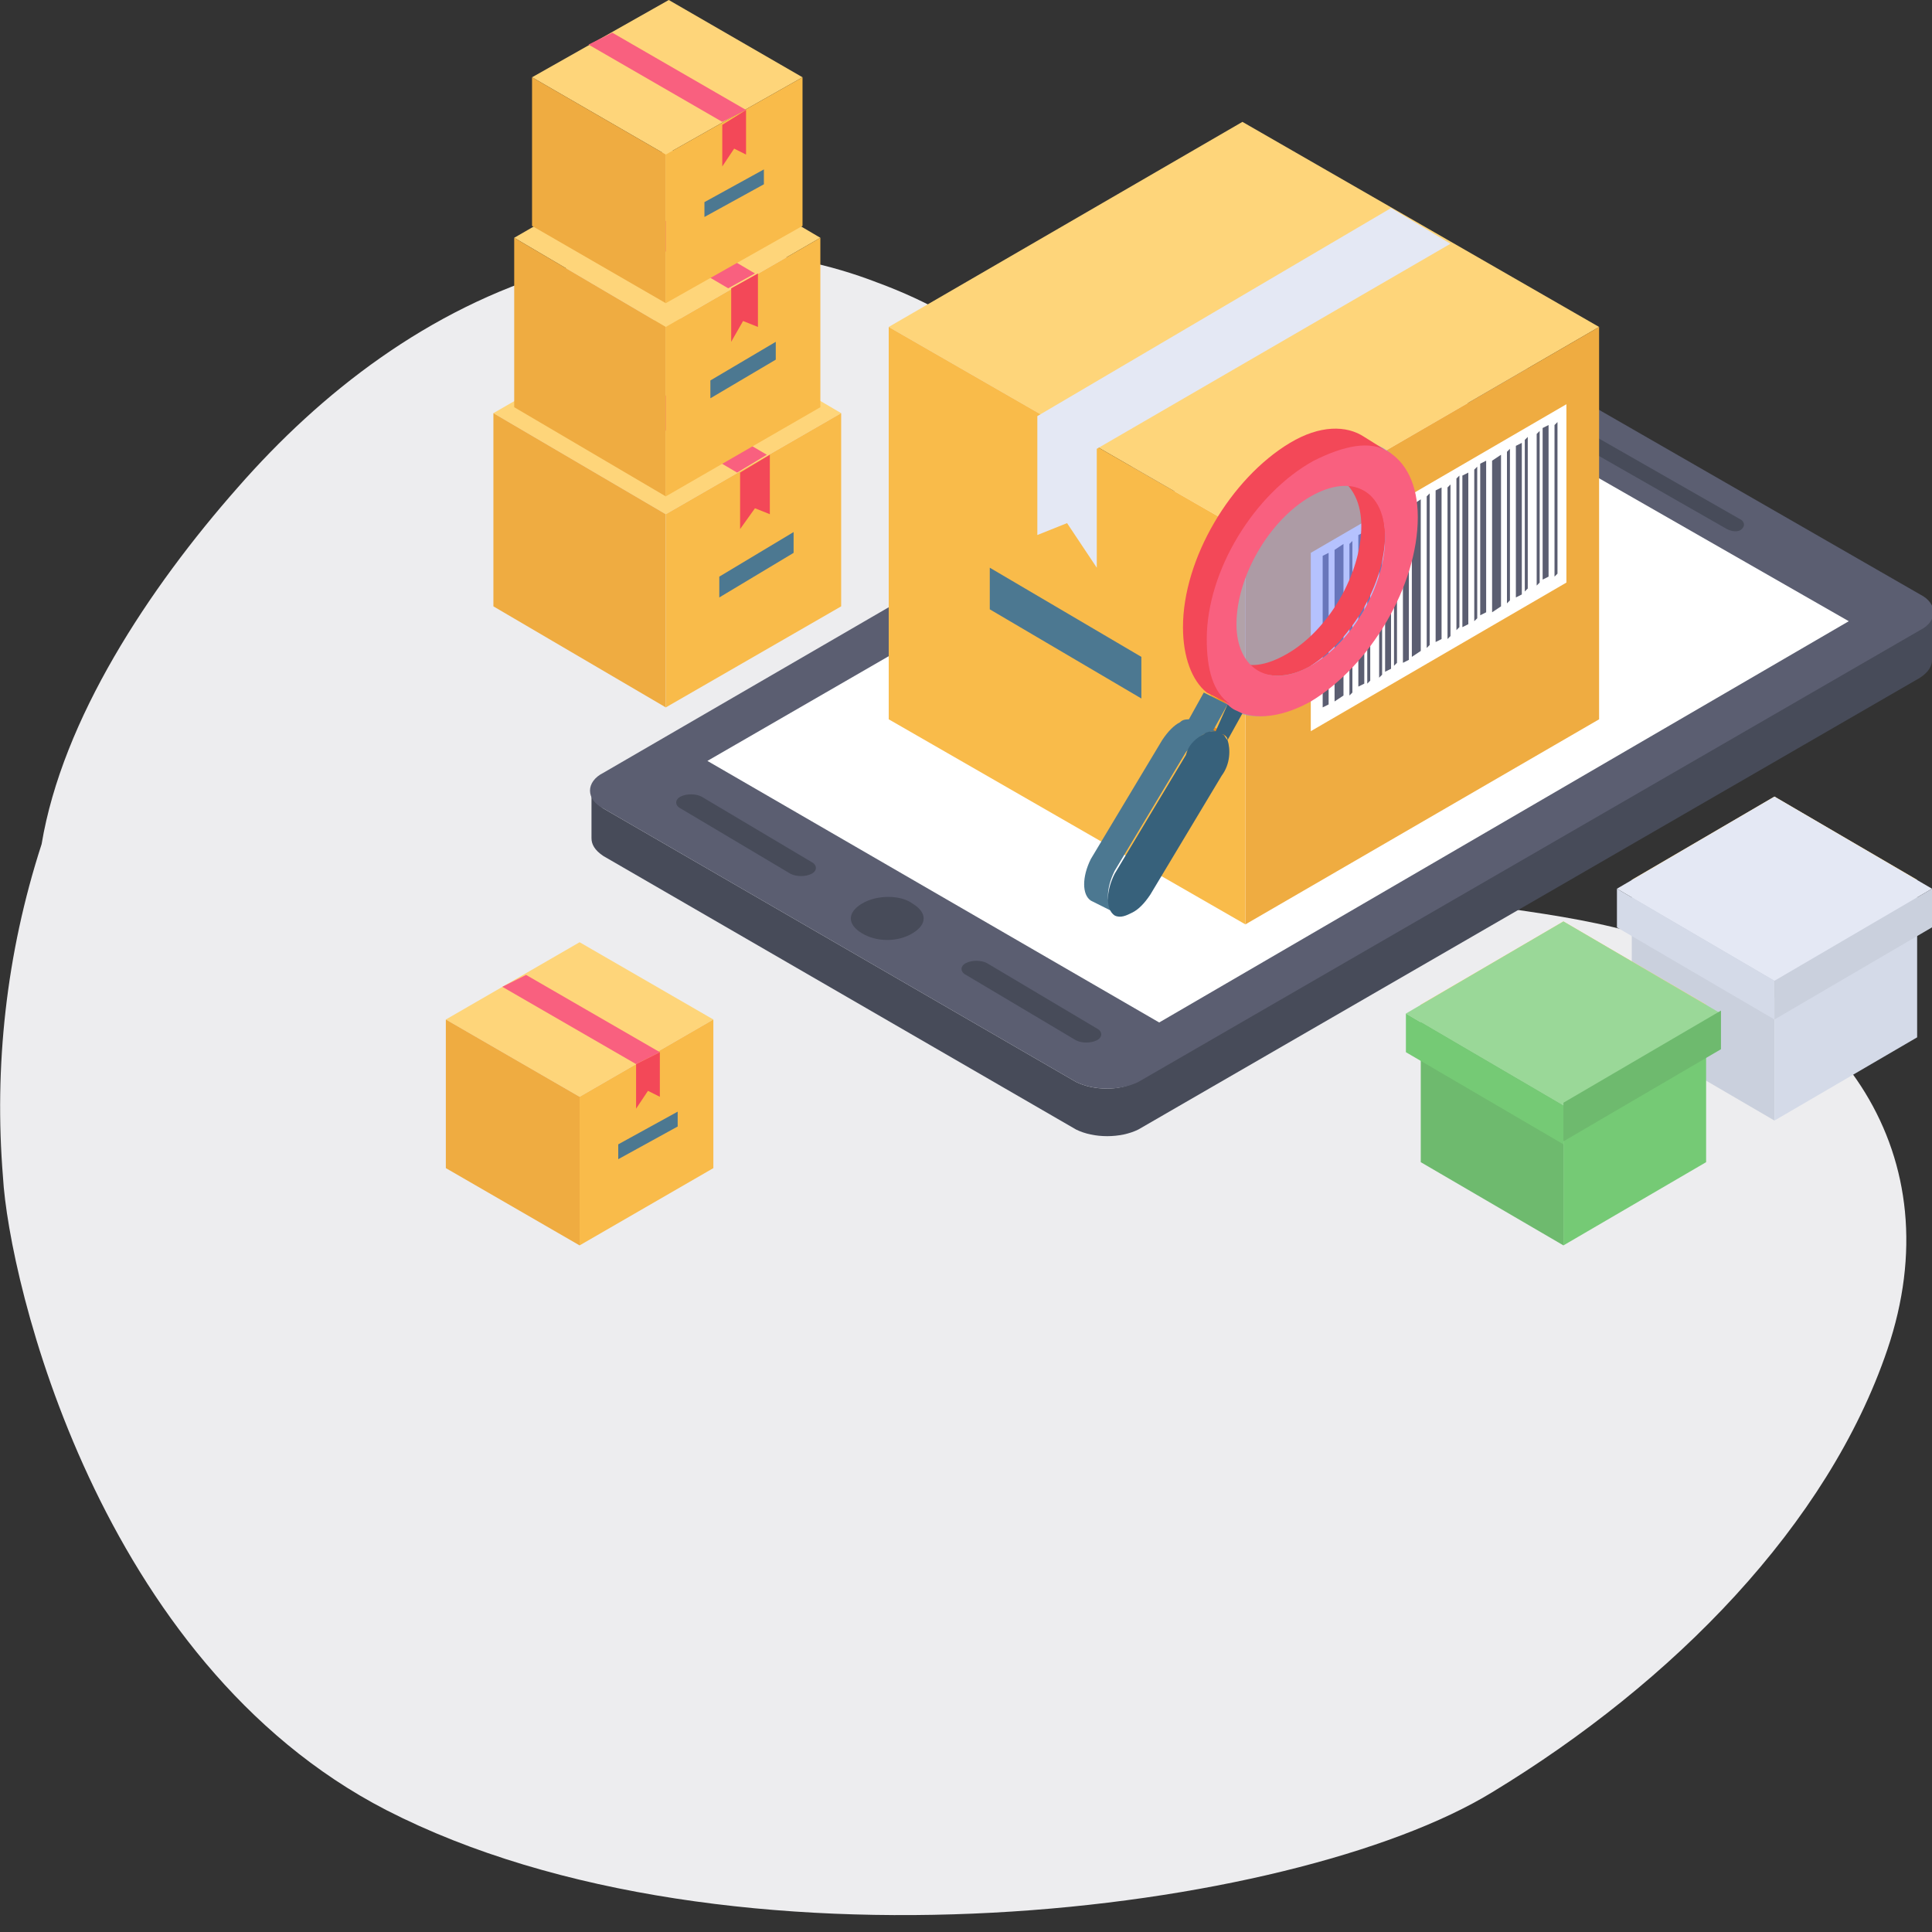 <?xml version="1.0" encoding="utf-8"?>
<!-- Generator: Adobe Illustrator 26.5.0, SVG Export Plug-In . SVG Version: 6.00 Build 0)  -->
<svg version="1.1" id="Layer_1" xmlns="http://www.w3.org/2000/svg" xmlns:xlink="http://www.w3.org/1999/xlink" x="0px" y="0px"
	 width="65px" height="65px" viewBox="0 0 65 65" style="enable-background:new 0 0 65 65;" xml:space="preserve">
<rect x="0" y="0" width="65" height="65" fill="#333333" stroke="none"/>
<style type="text/css">
	.st0{fill:#EDEDEF;}
	.st1{fill:#474B59;}
	.st2{fill:#5B5E71;}
	.st3{fill:#FFFFFF;}
	.st4{fill:#FED57A;}
	.st5{fill:#EFAC41;}
	.st6{fill:#F9BB4A;}
	.st7{fill:#4C7891;}
	.st8{fill:#E4E8F4;}
	.st9{opacity:0.53;}
	.st10{fill:#748BFD;}
	.st11{enable-background:new    ;}
	.st12{fill:#F34858;}
	.st13{fill:#F58B13;}
	.st14{fill:#37617B;}
	.st15{fill:#F9607F;}
	.st16{fill:#CAD0DD;}
	.st17{fill:#D4DAE8;}
	.st18{fill:#6EBA6E;}
	.st19{fill:#75CA75;}
	.st20{fill:#9AD898;}
</style>
<path class="st0" d="M50.2,60.3c6.1-3.7,11.3-9,13.3-14.9c2.2-6.5-1.5-11.9-8.1-13.9c-2.9-0.9-6.3-1-9.3-1.7
	c-3.3-0.8-4.7-2.7-5.5-5.5c-1.7-6.1-4-12.2-11.1-14.8c-3.1-1.2-7-1.5-10.7-0.4c-4.4,1.3-8,4.1-10.8,7.3c-3,3.4-5.9,7.8-6.6,12
	c-1.2,3.7-1.6,7.5-1.3,11.2C0.3,43.1,3.3,55.9,13,60.9C24.5,66.8,43.5,64.4,50.2,60.3z"/>
<g>
	<g>
		<g>
			<g>
				<path class="st1" d="M65,20.6l0,1.6c0,0.2-0.1,0.4-0.4,0.6L38.3,38c-0.6,0.3-1.5,0.3-2.1,0l-15.9-9.2c-0.3-0.2-0.4-0.4-0.4-0.6
					l0-1.6c0,0.2,0.1,0.4,0.4,0.6l15.9,9.2c0.6,0.3,1.5,0.3,2,0l26.2-15.2C64.9,21,65,20.8,65,20.6z"/>
				<path class="st2" d="M64.6,20c0.6,0.3,0.6,0.9,0,1.2L38.3,36.4c-0.6,0.3-1.5,0.3-2.1,0l-15.9-9.2c-0.6-0.3-0.6-0.9,0-1.2
					l26.2-15.2c0.6-0.3,1.5-0.3,2.1,0L64.6,20z"/>
				<g>
					<g>
						<path class="st1" d="M30.7,30.4c0.5,0.3,0.5,0.7,0,1c-0.5,0.3-1.2,0.3-1.7,0c-0.5-0.3-0.5-0.7,0-1
							C29.5,30.1,30.3,30.1,30.7,30.4z"/>
					</g>
					<g>
						<path class="st1" d="M36.9,34.6c0.2,0.1,0.2,0.3,0,0.4c-0.2,0.1-0.5,0.1-0.7,0l-3.7-2.2c-0.2-0.1-0.2-0.3,0-0.4s0.5-0.1,0.7,0
							L36.9,34.6z"/>
					</g>
					<g>
						<path class="st1" d="M27.3,29c0.2,0.1,0.2,0.3,0,0.4s-0.5,0.1-0.7,0l-3.7-2.2c-0.2-0.1-0.2-0.3,0-0.4c0.2-0.1,0.5-0.1,0.7,0
							L27.3,29z"/>
					</g>
					<g>
						<path class="st1" d="M58.6,17.5c0.1,0.1,0.1,0.2,0,0.3c-0.1,0.1-0.3,0.1-0.5,0l-5.6-3.2c-0.1-0.1-0.1-0.2,0-0.3
							c0.1-0.1,0.3-0.1,0.5,0L58.6,17.5z"/>
					</g>
					<g>
						<path class="st3" d="M62.2,20.9L39,34.4l-15.2-8.8L47,12.2L62.2,20.9z"/>
					</g>
				</g>
			</g>
			<g>
				<g>
					<path class="st4" d="M53.8,11l-11.9,6.9l-12-6.9l11.9-6.9L53.8,11z"/>
					<path class="st5" d="M53.8,11l0,13.2l-11.9,6.9l0-13.2L53.8,11z"/>
					<path class="st6" d="M41.9,17.9l0,13.2l-12-6.9l0-13.2L41.9,17.9z"/>
					<path class="st7" d="M33.3,20.5l0-1.4l5.1,3l0,1.4L33.3,20.5z"/>
					<path class="st8" d="M48.8,8.2l-11.9,6.9v4l-1-1.5l-1,0.4v-4L46.8,7L48.8,8.2z"/>
				</g>
				<g>
					<path class="st3" d="M52.7,19.6l-8.6,5l0-6l8.6-5L52.7,19.6z"/>
					<g>
						<path class="st2" d="M44.7,18.6l0,5.1l-0.2,0.1l0-5.1L44.7,18.6z"/>
						<path class="st2" d="M45.9,17.9l0,5.1l-0.2,0.1l0-5.1L45.9,17.9z"/>
						<path class="st2" d="M45.5,18.2l0,5.1l-0.1,0.1l0-5.1L45.5,18.2z"/>
						<path class="st2" d="M46.1,17.8l0,5.1L46,23l0-5.1L46.1,17.8z"/>
						<path class="st2" d="M46.3,17.7l0,5.1l0,0L46.3,17.7L46.3,17.7z"/>
						<path class="st2" d="M46.5,17.6l0,5.1l-0.1,0.1l0-5.1L46.5,17.6z"/>
						<path class="st2" d="M46.8,17.4l0,5.1l-0.2,0.1l0-5.1L46.8,17.4z"/>
						<path class="st2" d="M47,17.2l0,5.1l-0.1,0.1l0-5.1L47,17.2z"/>
						<path class="st2" d="M45.2,18.3l0,5.1l-0.3,0.2l0-5.1L45.2,18.3z"/>
						<path class="st2" d="M47.4,17.1l0,5.1l-0.2,0.1l0-5.1L47.4,17.1z"/>
						<path class="st2" d="M48.1,16.6l0,5.1L48,21.8l0-5.1L48.1,16.6z"/>
						<path class="st2" d="M48.8,16.3l0,5.1l-0.1,0.1l0-5.1L48.8,16.3z"/>
						<path class="st2" d="M48.9,16.2l0,5.1l0,0L48.9,16.2L48.9,16.2z"/>
						<path class="st2" d="M49.4,15.9l0,5.1l-0.2,0.1l0-5.1L49.4,15.9z"/>
						<path class="st2" d="M49.7,15.7l0,5.1l-0.1,0.1l0-5.1L49.7,15.7z"/>
						<path class="st2" d="M47.8,16.8l0,5.1l-0.3,0.2l0-5.1L47.8,16.8z"/>
						<path class="st2" d="M50,15.5l0,5.1l-0.2,0.1l0-5.1L50,15.5z"/>
						<path class="st2" d="M50.8,15.1l0,5.1l-0.1,0.1l0-5.1L50.8,15.1z"/>
						<path class="st2" d="M51.8,14.5l0,5.1l-0.1,0.1l0-5.1L51.8,14.5z"/>
						<path class="st2" d="M52.1,14.3l0,5.1l-0.2,0.1l0-5.1L52.1,14.3z"/>
						<path class="st2" d="M50.5,15.3l0,5.1l-0.3,0.2l0-5.1L50.5,15.3z"/>
						<path class="st2" d="M48.5,16.4l0,5.1l-0.2,0.1l0-5.1L48.5,16.4z"/>
						<path class="st2" d="M49.1,16l0,5.1L49,21.2l0-5.1L49.1,16z"/>
						<path class="st2" d="M51.2,14.9l0,5.1L51,20.1l0-5.1L51.2,14.9z"/>
						<path class="st2" d="M51.4,14.7l0,5.1l-0.1,0.1l0-5.1L51.4,14.7z"/>
						<path class="st2" d="M51.6,14.6l0,5.1l0,0L51.6,14.6L51.6,14.6z"/>
						<path class="st2" d="M52.4,14.2l0,5.1l-0.1,0.1l0-5.1L52.4,14.2z"/>
					</g>
				</g>
			</g>
			<g>
				<g class="st9">
					<path class="st10" d="M47.6,17.4c0,2.3-1.6,5-3.6,6.2c-0.9,0.5-1.7,0.6-2.3,0.4c-0.2-0.1-0.3-0.2-0.5-0.3
						c-0.5-0.4-0.8-1.1-0.9-2.2c0-2.3,1.6-5,3.6-6.2C46,14.2,47.6,15.1,47.6,17.4z"/>
				</g>
				<g class="st11">
					<path class="st12" d="M46.6,18c0,1.6-1.1,3.5-2.5,4.4c-0.7,0.4-1.3,0.4-1.8,0.2l-0.8-0.4c0.5,0.3,1.1,0.2,1.8-0.2
						c1.4-0.8,2.5-2.7,2.5-4.3c0-0.8-0.3-1.3-0.7-1.6l0.8,0.4C46.3,16.7,46.6,17.2,46.6,18z"/>
					<g>
						<path class="st13" d="M40.5,24.4c0-0.1-0.1-0.2-0.2-0.2l0.8,0.4c0.1,0,0.1,0.1,0.2,0.2C41.1,24.7,40.7,24.6,40.5,24.4z"/>
					</g>
					<g>
						<path class="st13" d="M40.3,24.2C40.3,24.2,40.3,24.2,40.3,24.2l0.8,0.4c0,0,0,0,0,0C40.9,24.5,40.6,24.3,40.3,24.2z"/>
					</g>
					<g>
						<path class="st13" d="M40.8,23.4c-0.1,0-0.1-0.1-0.2-0.2l0.8,0.4c0.1,0.1,0.1,0.1,0.2,0.2C41.3,23.7,41,23.5,40.8,23.4z"/>
					</g>
					<g>
						<path class="st13" d="M41.5,23.8l-0.8-0.4c0.1,0,0.2,0.1,0.3,0.1l0.8,0.4C41.7,23.9,41.6,23.9,41.5,23.8z"/>
					</g>
					<g>
						<path class="st13" d="M40.3,24.2l0.8,0.4c-0.1,0-0.2-0.1-0.2-0.1l-0.8-0.4C40.2,24.1,40.3,24.1,40.3,24.2z"/>
					</g>
					<g>
						<path class="st7" d="M40.8,24.6l-0.8-0.4l0.5-0.9l0.8,0.4L40.8,24.6z"/>
					</g>
					<g>
						<path class="st14" d="M41.3,23.7c0.2,0.1,0.3,0.2,0.5,0.3l-0.5,0.9c0-0.1-0.1-0.2-0.2-0.2c-0.1,0-0.2-0.1-0.2-0.1l0,0
							L41.3,23.7z"/>
					</g>
					<g>
						<path class="st7" d="M40.9,24.6c-0.1,0-0.2,0-0.4,0.1c-0.2,0.1-0.4,0.4-0.6,0.6l-2.4,4c-0.3,0.6-0.3,1.2,0,1.4l-0.8-0.4
							c-0.3-0.2-0.3-0.8,0-1.4l2.4-4c0.2-0.3,0.4-0.5,0.6-0.6c0.1-0.1,0.2-0.1,0.4-0.1L40.9,24.6z"/>
					</g>
					<g>
						<path class="st14" d="M40.5,24.7c0.1-0.1,0.3-0.1,0.4-0.1c0.1,0,0.2,0,0.2,0.1c0.1,0,0.1,0.1,0.2,0.2c0.1,0.3,0.1,0.8-0.2,1.2
							l-2.4,4c-0.2,0.3-0.4,0.5-0.6,0.6c-0.2,0.1-0.4,0.2-0.6,0.1c-0.3-0.2-0.3-0.8,0-1.4l2.4-4C40,25,40.3,24.8,40.5,24.7z"/>
					</g>
					<g>
						<path class="st15" d="M44.1,15.4c2-1.1,3.6-0.2,3.6,2c0,2.3-1.6,5-3.6,6.2c-0.9,0.5-1.7,0.6-2.3,0.4c-0.2-0.1-0.3-0.1-0.5-0.3
							c-0.5-0.4-0.8-1.2-0.8-2.2C40.5,19.3,42.1,16.5,44.1,15.4z M44.1,22.4c1.4-0.8,2.5-2.7,2.5-4.3c0-1.6-1.1-2.2-2.5-1.4
							c-1.4,0.8-2.5,2.7-2.5,4.3C41.6,22.5,42.7,23.2,44.1,22.4"/>
					</g>
					<path class="st12" d="M40.6,21.5c0,1,0.2,1.8,0.8,2.2l-0.8-0.4c-0.5-0.4-0.8-1.2-0.8-2.2c0-2.3,1.6-5,3.6-6.2
						c1-0.6,1.9-0.6,2.5-0.2l0.8,0.5c-0.6-0.4-1.5-0.2-2.5,0.3C42.2,16.6,40.6,19.2,40.6,21.5z"/>
				</g>
			</g>
		</g>
		<g>
			<path class="st4" d="M16.6,13.9l5.8,3.4l5.9-3.4l-5.8-3.4L16.6,13.9z"/>
			<path class="st5" d="M16.6,13.9l0,6.5l5.8,3.4l0-6.5L16.6,13.9z"/>
			<path class="st6" d="M22.4,17.3l0,6.5l5.9-3.4l0-6.5L22.4,17.3z"/>
			<path class="st7" d="M26.7,18.6l0-0.7l-2.5,1.5l0,0.7L26.7,18.6z"/>
			<path class="st12" d="M25.9,15.3v2l-0.5-0.2l-0.5,0.7v-1.9h0L25.9,15.3z"/>
			<path class="st15" d="M20,11.9l5.8,3.4l-1,0.6L19,12.5L20,11.9z"/>
		</g>
		<g>
			<g>
				<path class="st4" d="M54.9,29.6l4.8,2.8l4.8-2.8l-4.8-2.8L54.9,29.6z"/>
				<path class="st16" d="M54.9,29.6l0,5.3l4.8,2.8l0-5.3L54.9,29.6z"/>
				<path class="st17" d="M59.7,32.4l0,5.3l4.8-2.8l0-5.3L59.7,32.4z"/>
			</g>
			<g>
				<path class="st8" d="M54.4,29.9l5.3,3.1l5.3-3.1l-5.3-3.1L54.4,29.9z"/>
				<path class="st17" d="M54.4,29.9l0,1.3l5.3,3.1V33L54.4,29.9z"/>
				<path class="st16" d="M59.7,33v1.3l5.3-3.1l0-1.3L59.7,33z"/>
			</g>
		</g>
		<g>
			<g>
				<path class="st4" d="M47.8,33.8l4.8,2.8l4.8-2.8L52.6,31L47.8,33.8z"/>
				<path class="st18" d="M47.8,33.8l0,5.3l4.8,2.8l0-5.3L47.8,33.8z"/>
				<path class="st19" d="M52.6,36.6l0,5.3l4.8-2.8l0-5.3L52.6,36.6z"/>
			</g>
			<g>
				<path class="st20" d="M47.3,34.1l5.3,3.1l5.3-3.1L52.6,31L47.3,34.1z"/>
				<path class="st19" d="M47.3,34.1l0,1.3l5.3,3.1v-1.3L47.3,34.1z"/>
				<path class="st18" d="M52.6,37.1v1.3l5.3-3.1l0-1.3L52.6,37.1z"/>
			</g>
		</g>
		<g>
			<path class="st4" d="M17.3,8l5.1,3l5.2-3l-5.1-3L17.3,8z"/>
			<path class="st5" d="M17.3,8l0,5.7l5.1,3l0-5.7L17.3,8z"/>
			<path class="st6" d="M22.4,11l0,5.7l5.2-3l0-5.7L22.4,11z"/>
			<path class="st7" d="M26.1,12.1l0-0.6l-2.2,1.3l0,0.6L26.1,12.1z"/>
			<path class="st12" d="M25.5,9.2V11L25,10.8l-0.4,0.7V9.7h0L25.5,9.2z"/>
			<path class="st15" d="M20.3,6.2l5.1,3l-0.9,0.5l-5.1-3L20.3,6.2z"/>
		</g>
		<g>
			<path class="st4" d="M17.9,2.6l4.5,2.6L27,2.6L22.5,0L17.9,2.6z"/>
			<path class="st5" d="M17.9,2.6l0,5l4.5,2.6l0-5L17.9,2.6z"/>
			<path class="st6" d="M22.4,5.2l0,5L27,7.6l0-5L22.4,5.2z"/>
			<path class="st7" d="M25.7,6.2l0-0.5l-2,1.1l0,0.5L25.7,6.2z"/>
			<path class="st12" d="M25.1,3.7v1.5l-0.4-0.2l-0.4,0.6V4.2h0L25.1,3.7z"/>
			<path class="st15" d="M20.6,1.1l4.5,2.6l-0.8,0.4l-4.5-2.6L20.6,1.1z"/>
		</g>
	</g>
	<g>
		<path class="st4" d="M15,34.3l4.5,2.6l4.5-2.6l-4.5-2.6L15,34.3z"/>
		<path class="st5" d="M15,34.3l0,5l4.5,2.6l0-5L15,34.3z"/>
		<path class="st6" d="M19.5,36.9l0,5l4.5-2.6l0-5L19.5,36.9z"/>
		<path class="st7" d="M22.8,37.9l0-0.5l-2,1.1l0,0.5L22.8,37.9z"/>
		<path class="st12" d="M22.2,35.4v1.5l-0.4-0.2l-0.4,0.6v-1.5h0L22.2,35.4z"/>
		<path class="st15" d="M17.7,32.8l4.5,2.6l-0.8,0.4l-4.5-2.6L17.7,32.8z"/>
	</g>
</g>
</svg>
